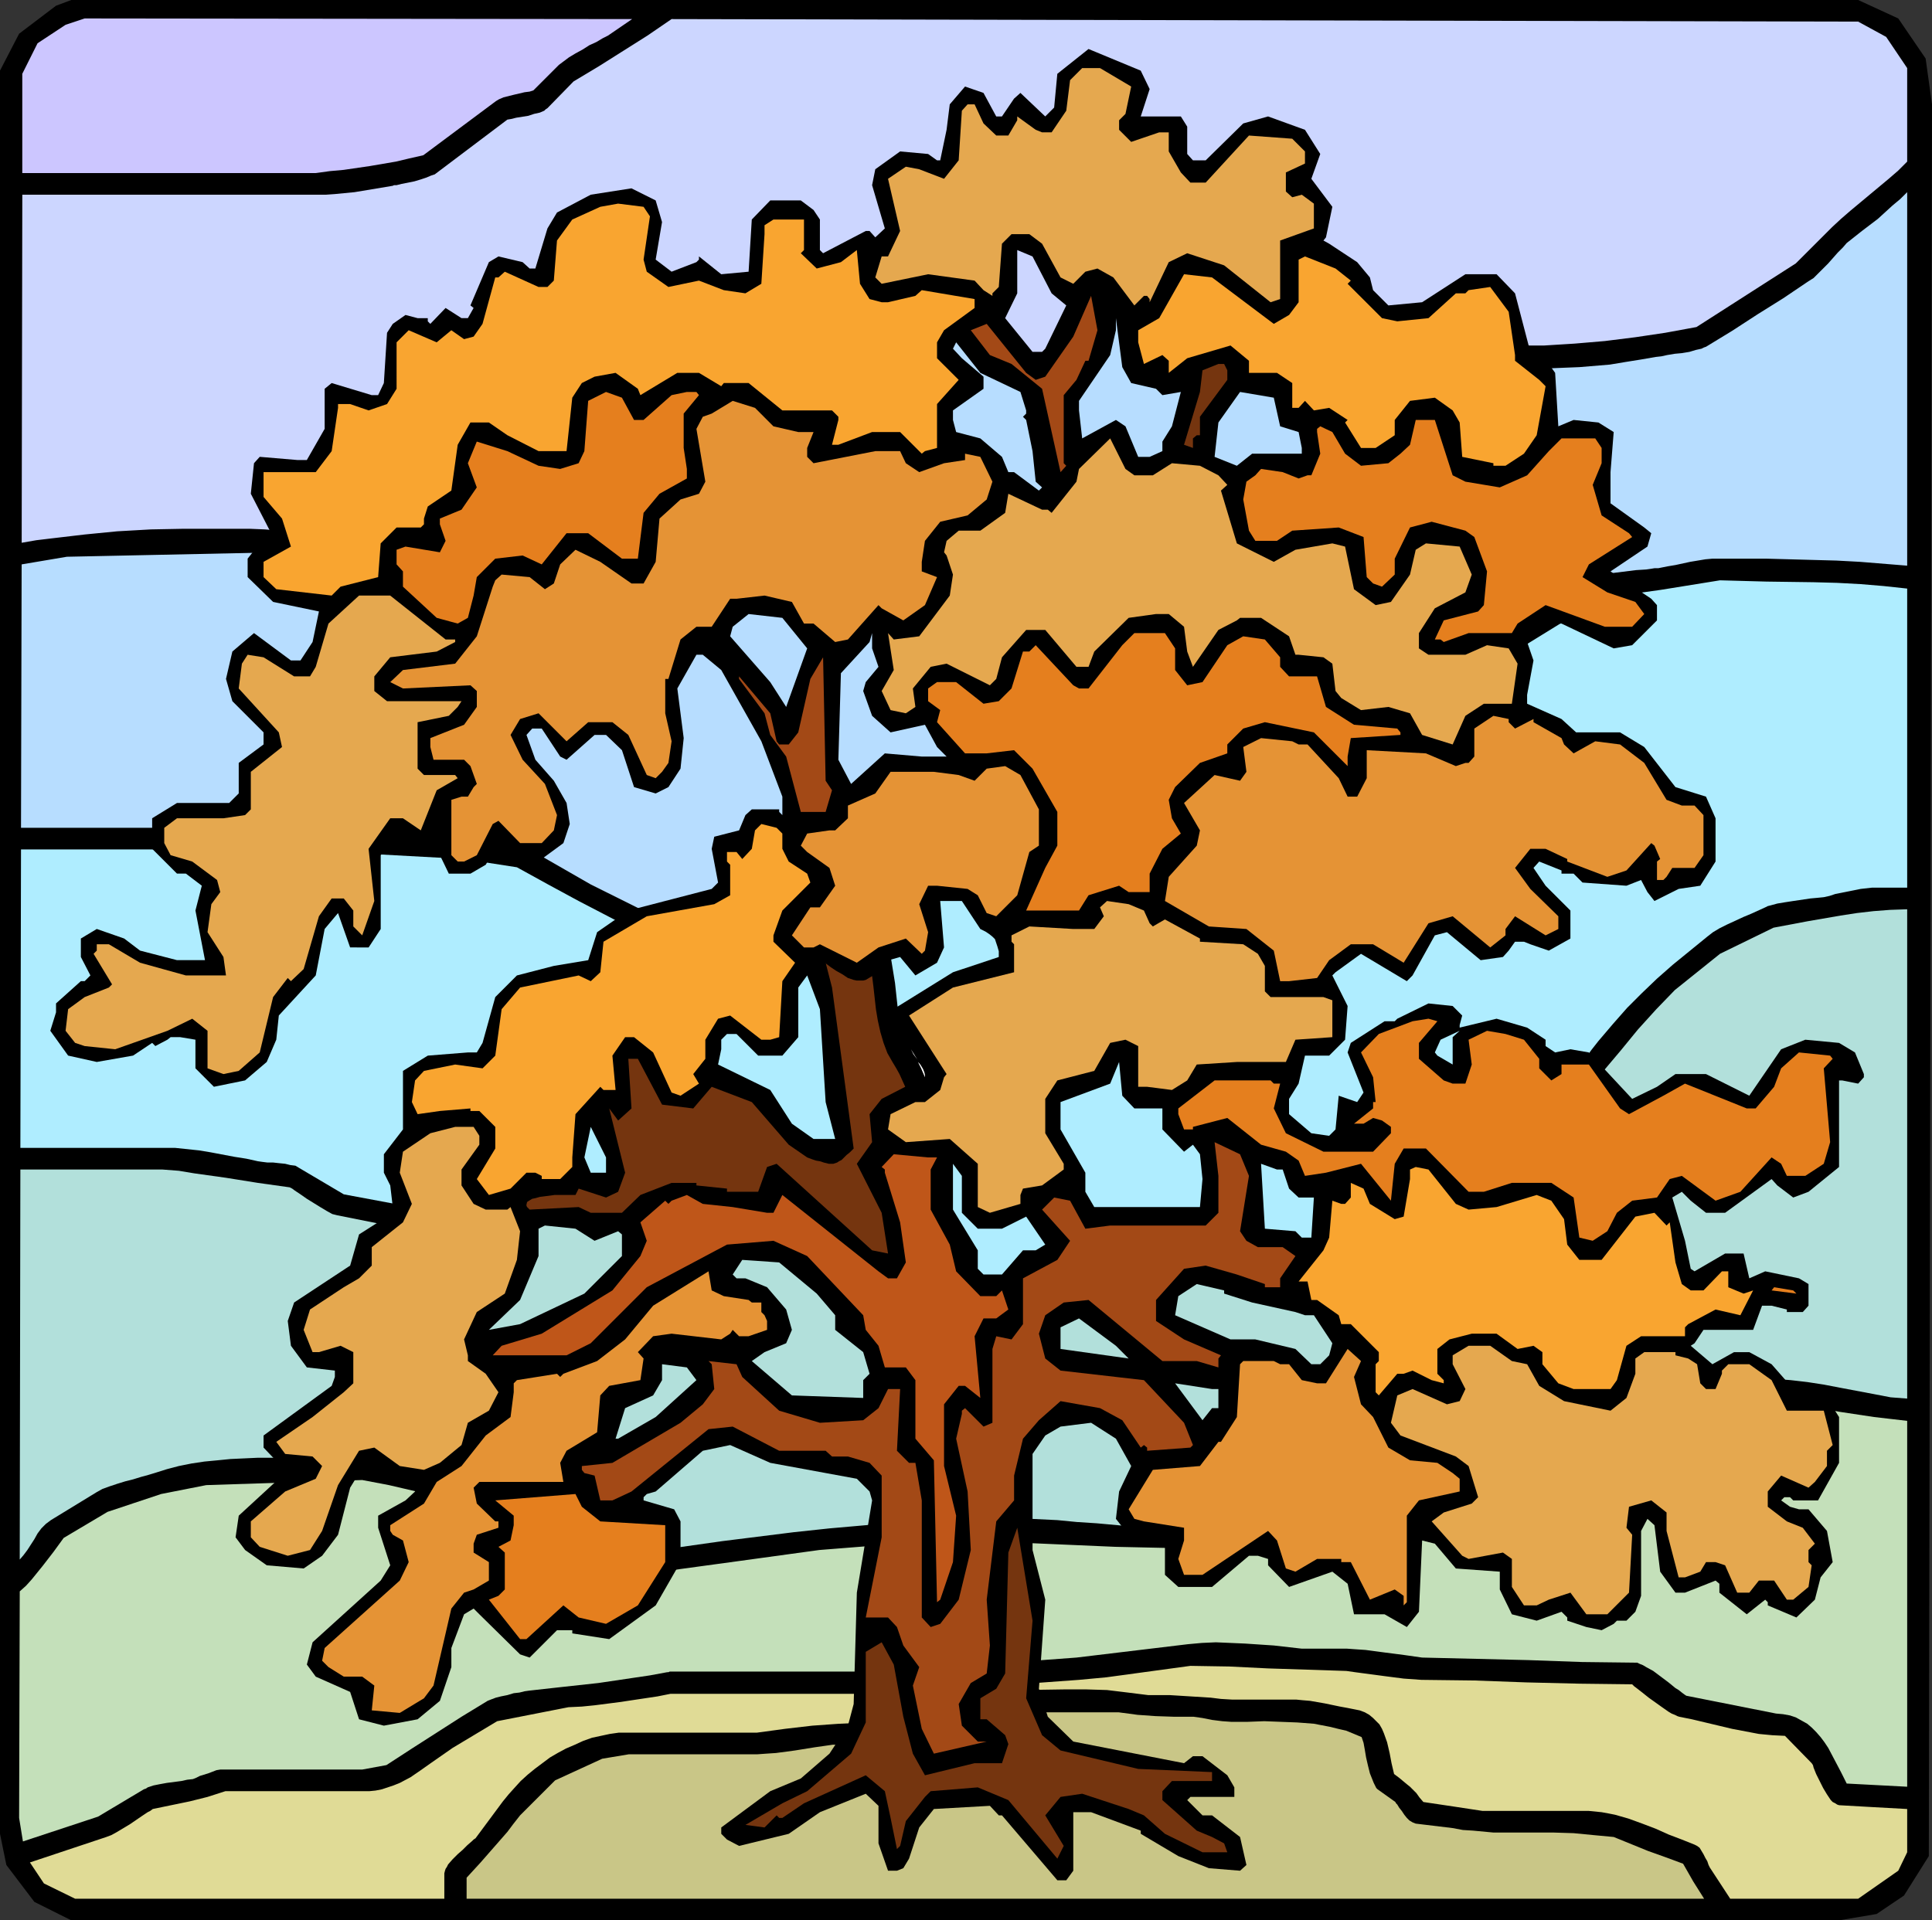 <?xml version="1.0" encoding="UTF-8" standalone="no"?>
<svg
   version="1.0"
   width="129.766mm"
   height="129.011mm"
   id="svg59"
   sodipodi:docname="Tree 208.wmf"
   xmlns:inkscape="http://www.inkscape.org/namespaces/inkscape"
   xmlns:sodipodi="http://sodipodi.sourceforge.net/DTD/sodipodi-0.dtd"
   xmlns="http://www.w3.org/2000/svg"
   xmlns:svg="http://www.w3.org/2000/svg">
  <rect width="100%" height="100%" fill="#333333" stroke="none"/>
  <sodipodi:namedview
     id="namedview59"
     pagecolor="#ffffff"
     bordercolor="#000000"
     borderopacity="0.25"
     inkscape:showpageshadow="2"
     inkscape:pageopacity="0.0"
     inkscape:pagecheckerboard="0"
     inkscape:deskcolor="#d1d1d1"
     inkscape:document-units="mm" />
  <defs
     id="defs1">
    <pattern
       id="WMFhbasepattern"
       patternUnits="userSpaceOnUse"
       width="6"
       height="6"
       x="0"
       y="0" />
  </defs>
  <path
     style="fill:#000000;fill-opacity:1;fill-rule:evenodd;stroke:none"
     d="m 481.891,4.685 6.949,10.179 1.616,11.633 -0.808,444.786 -6.302,10.017 -6.949,4.685 -9.534,1.616 H 18.099 L 8.726,482.915 1.616,473.545 0,465.628 V 17.934 L 4.848,8.563 14.221,1.454 18.099,0 h 453.611 z"
     id="path1" />
  <path
     style="fill:#c9c687;fill-opacity:1;fill-rule:evenodd;stroke:none"
     d="M 432.603,482.108 H 118.453 v -5.332 l 1.778,-1.939 1.778,-1.939 3.394,-3.878 3.394,-3.878 1.454,-1.939 1.778,-2.262 8.888,-8.886 11.958,-5.493 6.787,-1.131 h 32.643 l 2.262,-0.162 2.424,-0.162 4.848,-0.646 5.01,-0.808 2.262,-0.323 2.262,-0.323 h 1.131 l 1.293,0.162 h 2.909 l 1.454,0.162 1.293,-0.162 1.293,-0.162 0.808,-0.162 9.211,-3.393 1.778,-0.323 1.454,-0.162 1.293,-0.323 1.293,-0.323 1.131,-0.323 1.293,-0.646 1.293,-0.646 1.454,-0.808 7.434,-1.131 h 34.744 l 2.424,0.323 2.424,0.323 4.525,0.323 4.686,0.162 h 2.424 2.586 l 2.262,0.323 2.424,0.485 2.586,0.323 2.262,0.162 h 4.202 l 4.202,-0.162 4.202,0.162 4.202,0.162 4.202,0.323 4.202,0.808 1.939,0.485 2.101,0.485 1.939,0.808 1.939,0.808 0.485,1.454 0.323,1.777 0.323,1.939 0.485,2.1 0.485,1.939 0.646,1.616 0.323,0.808 0.323,0.646 0.323,0.646 0.323,0.323 4.525,3.231 0.162,0.323 0.323,0.323 0.485,0.808 0.646,0.808 0.646,0.969 0.646,0.808 0.646,0.646 0.808,0.485 0.808,0.323 9.373,1.131 2.586,0.485 2.586,0.162 5.171,0.485 h 5.01 10.181 l 5.171,0.162 5.01,0.485 5.171,0.485 8.726,3.554 4.525,1.616 4.363,1.616 1.293,2.262 1.293,2.262 z"
     id="path2" />
  <path
     style="fill:#e0db96;fill-opacity:1;fill-rule:evenodd;stroke:none"
     d="m 484.153,459.327 v 10.986 l -2.262,4.685 -10.181,7.109 H 439.228 l -5.171,-7.917 -0.162,-0.323 -0.162,-0.323 -0.323,-0.969 -0.485,-0.808 -0.485,-0.969 -0.485,-0.808 -0.485,-0.808 -0.646,-0.485 -0.646,-0.323 -1.616,-0.646 -1.616,-0.646 -3.394,-1.293 -3.232,-1.454 -3.394,-1.293 -3.555,-1.293 -3.394,-0.969 -1.616,-0.323 -1.778,-0.323 -1.616,-0.162 -1.616,-0.162 h -26.987 l -7.434,-1.131 -7.595,-1.131 -0.97,-1.131 -0.808,-1.131 -1.616,-1.616 -0.808,-0.646 -0.97,-0.808 -0.97,-0.808 -1.293,-0.969 -0.646,-2.747 -0.485,-2.585 -0.646,-2.747 -0.808,-2.262 -0.485,-1.131 -0.646,-1.131 -0.808,-0.808 -0.808,-0.808 -0.97,-0.808 -1.131,-0.646 -1.293,-0.485 -1.616,-0.323 -1.616,-0.323 -1.778,-0.323 -3.878,-0.808 -3.717,-0.646 -1.939,-0.162 -1.616,-0.162 h -16.322 l -2.747,-0.162 -2.586,-0.323 -5.171,-0.323 -5.171,-0.323 h -5.494 l -5.171,-0.646 -5.333,-0.646 -5.333,-0.162 h -5.333 l -10.827,0.162 h -10.666 l -1.778,0.162 -1.778,0.162 -1.616,0.162 -1.454,0.485 -1.616,0.485 -1.454,0.646 -1.454,0.646 -1.616,0.969 -2.101,0.485 -2.101,0.485 -3.878,0.969 -3.878,1.131 -1.939,0.808 -2.101,0.646 -3.555,0.162 -3.555,0.162 -6.787,0.485 -6.949,0.808 -7.11,0.969 h -32.805 -2.262 l -2.262,0.323 -2.262,0.485 -2.262,0.485 -2.262,0.808 -2.101,0.969 -2.262,0.969 -2.101,1.131 -1.939,1.131 -1.939,1.454 -1.939,1.454 -1.778,1.454 -1.778,1.616 -1.616,1.777 -1.454,1.616 -1.454,1.777 -6.949,9.371 -0.485,0.323 -0.323,0.323 -1.293,1.131 -1.131,1.131 -1.293,1.131 -1.293,1.293 -1.131,1.293 -0.323,0.646 -0.323,0.485 -0.162,0.485 -0.162,0.646 v 6.463 H 19.069 l -7.918,-3.878 -3.555,-5.332 19.392,-6.463 1.293,-0.485 1.454,-0.808 1.616,-0.969 1.616,-0.969 3.07,-2.1 1.454,-0.969 0.646,-0.323 0.646,-0.485 4.686,-0.969 4.686,-0.969 4.525,-1.131 4.525,-1.454 h 34.906 1.616 l 1.616,-0.162 1.616,-0.323 1.454,-0.485 1.454,-0.485 1.616,-0.646 2.747,-1.454 2.586,-1.777 2.747,-1.939 5.333,-3.716 11.312,-6.786 18.099,-3.554 3.394,-0.162 3.232,-0.323 6.302,-0.808 6.464,-0.969 3.232,-0.485 3.232,-0.646 h 68.195 0.485 l 4.363,-0.808 4.363,-0.485 8.726,-0.969 8.726,-0.646 8.888,-0.646 6.949,-0.646 7.11,-0.969 7.11,-0.969 7.11,-0.969 9.858,0.162 9.858,0.485 10.019,0.323 9.858,0.323 2.262,0.323 2.424,0.323 4.848,0.646 5.01,0.646 2.262,0.162 2.262,0.162 13.413,0.162 13.251,0.485 13.413,0.323 13.413,0.162 0.485,0.485 0.646,0.485 1.454,1.131 1.616,1.293 3.394,2.423 1.616,1.131 0.808,0.485 0.808,0.323 0.646,0.323 0.485,0.162 3.232,0.646 3.394,0.808 3.394,0.808 3.394,0.808 3.394,0.646 3.394,0.646 3.394,0.323 3.232,0.162 6.787,6.947 0.323,0.485 0.162,0.646 0.323,0.808 0.323,0.808 0.808,1.616 0.97,1.939 0.97,1.616 0.97,1.454 0.485,0.485 0.646,0.323 0.485,0.323 0.485,0.162 8.565,0.485 z"
     id="path3" />
  <path
     style="fill:#c4e0ba;fill-opacity:1;fill-rule:evenodd;stroke:none"
     d="m 484.153,360.773 v 92.899 l -15.352,-0.808 -1.454,-2.908 -1.616,-3.07 -1.616,-3.07 -0.97,-1.454 -0.97,-1.293 -1.131,-1.293 -1.131,-1.131 -1.131,-0.969 -1.454,-0.808 -1.454,-0.808 -1.454,-0.485 -1.778,-0.323 -1.778,-0.162 -22.786,-4.524 -0.485,-0.323 -0.646,-0.485 -0.808,-0.646 -0.808,-0.485 -1.778,-1.454 -3.878,-2.908 -1.778,-0.969 -0.808,-0.485 -0.808,-0.323 -0.646,-0.323 h -0.485 l -13.574,-0.162 -13.574,-0.485 -13.413,-0.323 -13.574,-0.323 -2.262,-0.323 -2.262,-0.323 -5.01,-0.646 -4.848,-0.646 -2.424,-0.162 -2.262,-0.162 h -11.474 l -7.11,-0.808 -7.272,-0.485 -3.717,-0.162 -3.717,-0.162 -3.555,0.162 -3.555,0.323 -28.28,3.393 -8.726,0.646 -8.888,0.808 -8.726,0.969 -4.525,0.485 -4.363,0.646 h -68.034 l -0.323,0.162 h -0.323 l -4.363,0.808 -4.363,0.646 -8.726,1.293 -8.888,0.969 -8.726,0.969 -1.131,0.162 -1.293,0.323 -1.454,0.162 -1.616,0.485 -1.616,0.323 -1.293,0.323 -1.293,0.485 -0.808,0.323 -6.626,4.039 -6.302,4.039 -6.302,4.039 -6.464,4.201 -6.141,1.131 h -35.229 -0.808 l -0.97,0.162 -2.101,0.808 -2.101,0.646 -0.97,0.485 -0.808,0.323 -1.454,0.162 -1.454,0.323 -3.717,0.485 -1.778,0.323 -1.616,0.323 -1.454,0.485 -0.485,0.323 -0.485,0.162 -11.635,6.947 -19.069,6.301 -0.97,-5.978 0.162,-57.517 1.616,-1.454 1.454,-1.616 2.747,-3.393 2.747,-3.554 2.586,-3.554 11.15,-6.624 13.574,-4.524 11.474,-2.262 39.592,-1.293 6.787,1.293 6.949,1.616 13.736,2.908 11.312,6.786 0.485,0.323 0.485,0.323 1.293,1.131 1.293,1.131 1.454,1.293 1.616,1.131 1.293,0.969 1.293,0.808 0.646,0.162 0.485,0.162 2.747,0.646 3.07,0.646 3.232,0.646 3.07,0.646 3.394,0.646 3.07,0.323 3.07,0.162 h 1.454 l 1.293,-0.162 21.331,-2.908 21.17,-2.908 30.542,-2.423 22.301,0.646 22.301,0.969 22.462,0.485 11.15,0.162 11.15,0.162 h 0.97 l 1.293,-0.162 1.616,-0.162 1.778,-0.162 1.616,-0.162 1.454,-0.323 1.293,-0.323 0.485,-0.162 0.323,-0.162 23.432,-14.056 11.15,-5.008 11.15,-5.17 10.989,-5.332 10.989,-5.493 43.955,-1.131 8.403,1.293 8.403,1.454 8.565,1.293 4.202,0.485 z"
     id="path4" />
  <path
     style="fill:#b2e0db;fill-opacity:1;fill-rule:evenodd;stroke:none"
     d="m 484.153,230.875 v 124.243 l -4.202,-0.323 -4.202,-0.808 -8.565,-1.616 -4.202,-0.808 -4.202,-0.646 -4.202,-0.485 -2.101,-0.162 h -1.939 -7.11 l -7.272,-0.323 h -7.11 l -3.555,0.162 -3.394,0.162 h -0.808 -0.97 l -0.97,0.162 h -1.293 -2.424 l -2.747,0.162 -2.586,0.162 -2.424,0.162 -1.131,0.162 -0.808,0.162 -0.808,0.162 -0.646,0.323 -28.28,14.056 -1.939,0.969 -2.101,0.646 -4.525,1.777 -4.363,1.777 -1.939,1.131 -1.778,0.969 -23.27,13.895 -6.949,0.646 -7.272,0.485 -7.272,0.323 h -7.272 l -7.434,-0.162 -7.272,-0.323 -7.272,-0.485 -7.11,-0.646 -5.01,-0.323 -5.01,-0.485 -10.019,-0.485 -5.171,-0.162 h -5.01 l -5.171,0.162 -5.01,0.162 -9.211,0.646 -9.05,0.969 -9.211,0.808 -9.05,0.969 -18.099,2.262 -18.261,2.585 -22.301,-3.393 -5.171,-3.716 -5.171,-3.554 -5.171,-3.393 -5.494,-3.231 -0.485,-0.323 -0.646,-0.162 -1.454,-0.485 -1.616,-0.323 -1.778,-0.323 -3.717,-0.646 -1.454,-0.162 -1.454,-0.323 -1.939,-0.485 -1.939,-0.485 -2.262,-0.646 -2.262,-0.646 -2.424,-0.485 -2.101,-0.485 -2.262,-0.162 -1.939,-0.162 -6.302,-0.162 h -3.394 -3.394 -6.787 -6.787 l -6.949,0.323 -3.232,0.323 -3.394,0.323 -3.232,0.485 -3.232,0.646 -3.07,0.808 -3.07,0.969 -1.616,0.485 -1.778,0.485 -2.101,0.646 -1.939,0.485 -2.101,0.646 -1.939,0.646 -1.778,0.646 -1.454,0.808 -11.635,7.109 -1.293,0.969 -1.131,1.131 -0.97,1.293 -0.808,1.454 -1.778,2.747 -0.97,1.293 -0.97,1.131 0.162,-99.039 H 41.208 l 4.202,0.323 3.878,0.646 8.08,1.131 8.08,1.293 8.08,1.131 0.646,0.323 0.646,0.485 1.454,0.969 1.616,1.131 3.394,2.1 1.616,0.969 1.454,0.808 0.646,0.162 0.646,0.162 18.584,3.716 9.373,1.616 9.373,1.777 23.109,13.895 0.646,0.323 0.646,0.162 0.97,0.323 1.131,0.162 2.424,0.323 5.171,0.646 2.586,0.323 h 1.131 l 0.97,0.162 0.97,0.162 h 0.808 l 25.694,7.109 h 0.485 l 40.077,2.423 2.909,0.323 3.232,0.323 3.07,0.485 h 2.909 l 46.056,0.162 11.474,-0.162 11.474,-0.162 11.474,-0.485 11.474,-0.485 1.616,-0.162 1.616,-0.323 1.616,-0.485 1.616,-0.485 1.454,-0.646 1.616,-0.646 3.232,-1.616 3.07,-2.1 3.07,-2.262 2.909,-2.585 2.909,-2.747 2.909,-2.747 2.747,-2.908 2.586,-2.908 2.586,-3.07 2.424,-2.747 2.262,-2.908 1.131,-1.293 1.131,-1.293 0.97,-1.131 0.97,-1.131 2.909,-2.908 3.232,-3.07 3.07,-3.07 1.454,-1.454 1.293,-1.454 4.202,-5.493 4.202,-5.332 8.403,-10.825 4.363,-5.17 4.363,-5.332 4.686,-5.17 4.686,-4.847 11.474,-9.209 13.574,-6.624 8.565,-1.616 8.403,-1.454 4.202,-0.646 4.202,-0.485 4.202,-0.323 z"
     id="path5" />
  <path
     style="fill:#afedff;fill-opacity:1;fill-rule:evenodd;stroke:none"
     d="m 484.153,149.447 v 75.935 h -8.888 l -1.454,0.162 -1.454,0.162 -3.232,0.646 -3.232,0.646 -1.454,0.485 -1.454,0.323 -1.616,0.162 -1.778,0.162 -4.363,0.646 -2.101,0.323 -1.939,0.323 -1.778,0.485 -0.646,0.162 -0.646,0.323 -1.778,0.808 -1.778,0.808 -1.939,0.808 -4.202,1.939 -1.939,0.969 -1.616,0.969 -1.454,1.131 -4.363,3.554 -4.363,3.554 -4.04,3.554 -3.878,3.716 -3.717,3.716 -3.555,4.039 -3.717,4.362 -1.778,2.262 -1.616,2.262 -16.483,21.003 -2.909,2.908 -3.232,3.07 -2.909,2.908 -2.909,3.07 -11.635,14.056 -11.474,11.309 -11.15,6.786 -6.464,2.262 -18.422,1.131 h -72.882 l -12.766,-1.131 -12.928,-0.969 -12.928,-0.808 -12.928,-0.646 -25.533,-7.109 -1.939,-0.323 -1.939,-0.323 -4.202,-0.646 -4.363,-0.485 -1.939,-0.162 -1.939,-0.323 -23.109,-13.895 -0.485,-0.162 -0.485,-0.162 -37.168,-6.947 -11.474,-6.786 -0.808,-0.485 -1.293,-0.162 -1.293,-0.323 -1.616,-0.162 -1.454,-0.162 h -1.454 l -1.293,-0.162 -1.131,-0.162 -2.909,-0.646 -3.07,-0.485 -5.979,-1.131 -2.909,-0.485 -3.07,-0.323 -3.07,-0.323 H 41.37 5.171 L 5.333,215.688 h 67.872 l 44.44,2.423 13.574,2.1 7.918,4.362 7.757,4.201 15.837,8.24 15.998,7.917 15.998,8.078 0.162,0.162 h 0.162 l 23.594,7.109 h 0.808 l 7.595,0.162 h 7.757 8.08 l 3.878,-0.162 4.04,-0.323 3.878,-0.485 3.878,-0.646 3.878,-0.808 3.717,-0.969 3.555,-1.293 3.555,-1.454 3.394,-1.777 1.616,-0.969 1.616,-1.131 13.736,-9.855 13.574,-10.017 13.574,-10.017 13.574,-10.179 0.162,-0.162 28.28,-28.274 13.898,-11.633 29.896,-18.418 15.029,-2.1 15.029,-2.423 11.797,0.323 11.958,0.162 5.979,0.162 5.979,0.323 5.818,0.485 z"
     id="path6" />
  <path
     style="fill:#b7ddff;fill-opacity:1;fill-rule:evenodd;stroke:none"
     d="m 484.153,48.792 v 94.838 l -5.979,-0.485 -5.979,-0.485 -5.979,-0.323 -5.979,-0.162 -11.797,-0.323 h -12.12 -1.616 l -1.778,0.162 -3.878,0.646 -3.717,0.808 -1.939,0.323 -1.616,0.323 -0.808,0.162 h -0.97 l -0.97,0.162 -1.131,0.162 -2.586,0.162 -2.586,0.323 -2.586,0.323 -2.424,0.323 -0.97,0.162 -0.97,0.323 -0.808,0.162 -0.646,0.323 -5.979,3.393 -5.979,3.554 -5.979,3.554 -5.818,3.554 -5.818,4.039 -5.494,4.039 -2.586,2.1 -2.747,2.262 -2.586,2.262 -2.424,2.423 -28.118,28.274 -53.813,39.583 -13.574,6.786 -20.523,2.262 h -23.109 l -22.786,-6.786 -47.026,-23.427 -16.322,-9.371 -0.646,-0.323 -0.808,-0.162 -0.808,-0.323 -0.808,-0.323 -2.101,-0.323 -4.686,-0.646 -2.101,-0.323 -1.939,-0.162 -0.808,-0.162 h -0.646 l -11.312,-0.808 -11.312,-0.646 -11.312,-0.646 -5.494,-0.162 H 73.205 5.333 l 0.162,-66.888 11.474,-1.939 53.813,-1.131 8.08,0.969 8.08,0.646 8.08,0.646 7.918,0.162 7.918,-0.162 8.08,-0.323 7.918,-0.808 4.04,-0.485 4.202,-0.646 0.646,-0.323 0.485,-0.162 0.323,-0.323 25.856,-26.012 0.485,-0.485 0.485,-0.808 0.323,-0.808 0.646,-1.939 0.323,-0.969 0.162,-0.969 0.162,-0.808 2.586,-0.808 2.424,-0.969 4.686,-2.1 4.686,-2.585 4.525,-2.585 4.525,-2.908 4.525,-2.908 8.726,-5.978 9.858,-1.616 10.019,-1.939 9.858,-2.262 9.696,-2.262 11.797,-0.808 11.958,-0.646 11.958,-0.162 h 5.979 5.979 l 5.979,0.323 5.979,0.323 5.979,0.323 5.979,0.485 5.979,0.808 5.979,0.808 5.818,0.808 5.818,1.131 11.312,6.947 0.97,0.323 1.131,0.323 1.454,0.162 3.07,0.323 1.454,0.162 1.293,0.162 h 0.97 l 3.878,0.969 3.878,0.808 3.878,0.646 3.878,0.485 7.757,0.808 4.04,0.162 3.878,0.162 h 3.878 l 3.878,-0.162 4.04,-0.162 3.878,-0.323 3.878,-0.323 3.878,-0.646 4.04,-0.646 3.717,-0.646 1.454,-0.162 1.454,-0.323 1.939,-0.323 1.778,-0.162 1.939,-0.323 1.616,-0.485 1.454,-0.323 0.646,-0.323 0.485,-0.162 6.626,-4.039 6.464,-4.201 6.464,-4.039 6.464,-4.362 1.293,-0.808 1.131,-1.131 2.586,-2.585 2.424,-2.747 1.293,-1.293 0.97,-1.131 3.878,-3.07 4.04,-3.07 3.717,-3.393 1.939,-1.616 z"
     id="path7" />
  <path
     style="fill:#ccc6ff;fill-opacity:1;fill-rule:evenodd;stroke:none"
     d="M 5.656,43.945 V 18.741 l 3.878,-7.755 7.11,-4.685 4.848,-1.616 138.976,0.162 -6.141,4.201 -1.293,0.646 -1.616,0.969 -1.778,0.808 -1.778,1.131 -1.778,0.969 -1.616,0.969 -1.293,0.969 -1.293,0.969 -6.464,6.463 -0.97,0.323 -1.293,0.162 -2.747,0.646 -1.293,0.323 -1.293,0.323 -1.131,0.485 -0.808,0.485 -18.422,13.733 -3.555,0.808 -3.394,0.808 -6.626,1.131 -6.626,0.969 -3.555,0.323 -3.555,0.485 z"
     id="path8" />
  <path
     style="fill:#ccd6ff;fill-opacity:1;fill-rule:evenodd;stroke:none"
     d="m 478.82,9.371 5.333,7.917 v 23.75 l -2.262,2.262 -2.424,2.1 -9.696,8.078 -2.424,2.1 -2.262,2.1 -9.211,9.209 -25.21,16.156 -7.918,1.454 -7.595,1.131 -7.757,0.969 -7.595,0.646 -7.757,0.485 h -3.717 l -3.878,-0.162 -4.04,-0.162 -3.878,-0.162 -4.04,-0.323 -4.04,-0.485 -4.525,-1.131 -4.686,-0.969 -4.525,-0.808 -4.686,-0.646 -0.646,-0.323 -0.485,-0.323 -1.616,-0.969 -1.616,-1.293 -3.394,-2.1 -1.778,-0.969 -1.454,-0.646 -0.646,-0.162 -0.646,-0.162 -5.171,-1.131 -5.171,-0.808 -5.171,-0.646 -5.171,-0.646 -5.171,-0.485 -5.171,-0.323 -10.342,-0.485 -10.181,-0.323 -10.342,-0.162 -10.342,0.162 h -10.666 -3.232 l -3.07,0.162 -3.07,0.323 -2.909,0.485 -5.818,1.131 -2.909,0.646 -3.07,0.808 -7.757,1.454 -7.595,1.454 -7.595,1.616 -7.595,1.293 -0.646,0.162 -0.485,0.323 -30.381,18.58 -0.323,0.162 -0.485,0.162 -1.131,0.323 -1.454,0.323 -1.293,0.485 -1.293,0.485 -1.131,0.646 -0.808,0.646 -0.323,0.323 -0.162,0.485 -2.101,6.463 -25.048,24.881 -3.878,0.485 -3.878,0.646 -7.757,0.646 -7.595,0.323 h -7.757 l -7.757,-0.162 -7.757,-0.485 -7.757,-0.808 -7.918,-0.808 -3.878,-0.323 -3.878,-0.162 h -8.242 -8.403 l -8.403,0.162 -8.565,0.485 -8.242,0.808 -8.242,0.969 -4.04,0.485 -3.717,0.646 0.162,-88.376 H 80.315 v 0 h 2.424 l 2.262,-0.162 5.01,-0.485 4.848,-0.808 4.848,-0.808 0.323,-0.162 h 0.646 l 1.293,-0.323 1.616,-0.323 1.616,-0.323 1.616,-0.485 1.454,-0.485 1.131,-0.485 0.485,-0.162 0.485,-0.162 18.422,-13.895 0.97,-0.162 1.293,-0.323 3.07,-0.485 1.454,-0.485 1.454,-0.323 1.131,-0.485 0.323,-0.323 0.485,-0.323 6.626,-6.786 6.464,-3.878 6.141,-3.878 6.141,-3.878 6.141,-4.201 301.222,0.646 z"
     id="path9" />
  <path
     style="fill:#000000;fill-opacity:1;fill-rule:evenodd;stroke:none"
     d="m 291.849,22.619 -2.262,6.947 h 10.181 l 1.616,2.585 v 6.947 l 1.454,1.616 h 3.232 l 9.534,-9.371 6.302,-1.777 9.373,3.393 3.878,6.139 -2.262,6.301 5.333,7.109 -1.616,7.755 -0.646,0.808 1.454,0.808 7.11,4.685 3.232,3.878 0.808,3.231 3.878,3.878 8.565,-0.808 10.989,-7.109 h 7.918 l 4.686,4.847 3.878,14.864 4.686,3.07 1.616,2.262 0.808,13.571 3.878,-1.616 6.302,0.646 3.878,2.423 -0.808,10.179 v 7.917 l 8.565,6.139 1.778,1.454 -0.97,3.393 -9.373,6.301 10.342,6.947 1.454,1.616 v 3.878 l -6.302,6.301 -4.686,0.808 -13.251,-6.301 h -4.848 l -3.878,4.685 1.616,4.685 -1.616,8.724 v 2.262 l 8.726,3.878 3.717,3.393 h 11.15 l 6.141,3.716 7.918,10.179 7.757,2.423 2.424,5.493 v 10.986 l -3.878,6.139 -5.494,0.808 -6.141,3.07 -1.778,-2.262 -1.616,-3.07 -3.717,1.454 -11.15,-0.808 -2.262,-2.262 h -3.07 v -0.808 l -5.656,-2.262 -1.454,1.616 3.07,4.524 6.302,6.301 v 7.109 l -5.494,3.07 -4.686,-1.616 -1.616,-0.646 h -2.262 l -1.616,2.262 -1.454,1.616 -5.656,0.808 -8.565,-7.109 -3.07,0.808 -5.656,10.179 -1.454,1.454 -11.635,-6.947 -6.464,4.685 -0.808,0.808 3.878,7.755 -0.646,8.563 -4.04,4.039 h -6.141 l -1.616,7.109 -2.424,3.878 v 3.878 l 5.656,4.847 4.525,0.646 1.616,-1.616 0.808,-8.563 4.686,1.616 1.616,-2.423 -4.04,-10.179 0.808,-2.423 8.565,-5.493 h 2.586 l 0.646,-0.646 7.918,-3.878 6.141,0.646 2.424,2.423 -0.646,2.423 v 0.646 l 9.373,-2.262 7.757,2.262 4.686,3.07 v 1.616 l 2.424,1.616 3.878,-0.808 4.686,0.808 10.989,11.794 6.302,-3.07 4.686,-3.231 h 7.757 l 10.989,5.493 8.08,-11.794 6.141,-2.423 8.565,0.808 4.04,2.423 2.262,5.493 v 0.808 l -1.454,1.616 -4.04,-0.808 h -0.808 v 21.973 l -7.757,6.301 -3.878,1.454 -4.04,-3.07 -1.454,-1.616 -11.797,8.563 h -4.848 l -3.878,-3.07 -2.262,-2.262 -2.424,1.454 3.232,10.986 1.454,7.109 0.97,0.646 7.757,-4.524 h 4.686 l 1.454,6.301 4.04,-1.777 8.565,1.777 2.424,1.454 v 5.493 l -1.454,1.616 h -4.04 v -0.646 l -3.878,-0.969 h -2.424 l -2.262,6.139 h -12.605 l -2.262,3.393 -0.97,0.646 5.494,4.685 5.494,-3.07 h 3.878 l 5.656,3.07 6.949,7.917 7.11,0.646 3.07,4.847 v 11.633 l -5.333,9.532 h -6.302 l -0.808,-0.808 h -1.454 l -0.808,0.808 2.262,1.616 2.262,0.646 h 2.424 l 4.686,5.493 1.454,7.917 -3.07,3.878 -1.454,5.655 -4.686,4.524 -7.272,-3.07 v -0.808 l -0.646,-0.646 -4.686,3.716 -6.949,-5.493 v -2.262 l -0.97,-0.808 -7.757,3.07 h -2.424 l -3.878,-5.332 -1.454,-11.794 -1.778,-1.616 -1.616,3.07 v 16.48 l -1.454,4.039 -2.262,2.262 h -2.424 l -0.808,0.808 -3.07,1.616 -3.878,-0.808 -4.848,-1.616 v -0.808 l -1.454,-1.454 -6.302,2.262 -6.302,-1.616 -3.07,-6.301 v -4.524 l -11.15,-0.808 -5.333,-6.301 -3.232,-0.808 -0.808,18.095 -3.07,3.878 -5.656,-3.231 h -7.757 l -1.616,-7.755 -3.878,-3.07 -10.989,3.878 -5.333,-5.493 v -1.616 l -2.586,-0.808 h -2.262 l -9.373,7.917 h -8.565 l -3.394,-3.07 v -7.917 l -3.07,-1.616 -6.949,-1.616 -2.424,-3.07 0.808,-6.947 3.07,-6.463 -3.878,-6.947 -6.302,-4.039 -7.757,0.969 -3.878,2.262 -3.232,4.685 v 24.396 l 3.232,12.602 -1.616,22.619 2.262,7.109 6.464,6.301 28.118,5.493 2.262,-1.777 h 2.424 l 6.302,4.847 1.778,3.07 v 2.423 h -11.15 l -0.808,0.808 3.878,3.878 h 2.424 l 7.11,5.493 1.616,7.109 -1.616,1.454 -7.918,-0.646 -7.757,-3.07 -9.534,-5.655 v -0.808 l -12.605,-4.685 h -4.525 v 14.864 l -1.778,2.423 h -2.262 l -14.059,-16.48 h -0.808 l -2.262,-2.423 -14.221,0.808 -3.717,4.685 -2.586,7.917 -1.454,2.423 -1.616,0.646 h -2.262 l -2.424,-6.947 v -9.532 l -3.232,-3.07 -11.635,4.685 -7.918,5.493 -12.605,3.07 -3.07,-1.616 -1.454,-1.454 v -1.616 l 12.443,-9.209 7.757,-3.231 7.272,-6.301 4.686,-7.109 1.454,-5.493 0.808,-28.274 3.878,-23.427 -0.646,-2.262 -3.232,-3.231 -21.978,-4.039 -10.181,-4.524 -6.949,1.454 -11.958,10.34 -2.262,0.646 -0.808,0.808 v 0.808 l 7.757,2.262 1.616,3.07 v 10.34 l -6.302,10.986 -11.797,8.563 -9.373,-1.454 v -0.808 h -3.878 l -6.949,6.947 -2.424,-0.808 -10.342,-10.179 -1.454,-1.454 -2.424,1.454 -3.232,8.563 v 4.847 l -2.909,8.563 -5.656,4.685 -8.565,1.616 -6.302,-1.616 -2.262,-6.947 -8.726,-3.878 -2.262,-3.07 1.454,-5.655 17.291,-15.672 2.424,-3.878 -3.07,-9.532 v -3.07 l 6.949,-3.878 2.424,-2.262 v -1.616 l -1.616,-0.808 h -2.262 l -6.464,-4.847 h -2.262 l -3.878,6.301 -3.07,11.956 -4.04,5.332 -4.686,3.231 -9.373,-0.808 -5.494,-3.878 -2.424,-3.231 0.808,-5.493 10.181,-9.371 h 0.808 l 1.454,-1.454 -6.141,-6.463 v -3.07 l 17.291,-12.602 0.808,-2.262 v -1.616 l -7.11,-0.808 -4.04,-5.493 -0.808,-6.301 1.616,-4.685 14.221,-9.371 2.262,-7.917 7.11,-4.524 1.454,-2.423 -0.646,-5.493 -1.616,-3.231 v -4.685 l 4.848,-6.301 v -14.864 l 6.302,-3.878 10.181,-0.808 h 2.262 l 1.454,-2.423 3.232,-11.633 5.494,-5.493 9.373,-2.423 8.726,-1.454 2.262,-7.109 7.918,-5.493 21.17,-5.493 1.616,-1.616 -1.616,-8.563 0.646,-3.07 6.302,-1.616 1.616,-3.878 1.616,-1.454 h 6.949 v 0.646 l 0.808,0.808 v -4.685 l -5.333,-14.056 -10.181,-18.095 -4.686,-3.878 h -1.616 l -4.848,8.563 1.616,12.602 -0.808,7.755 -3.07,4.685 -3.232,1.616 -5.494,-1.616 -3.07,-9.371 -4.04,-3.878 h -2.909 l -7.11,6.301 -1.616,-0.808 -4.686,-7.109 h -2.424 l -1.454,1.616 2.262,6.301 4.686,5.332 3.232,5.655 0.808,5.332 -1.616,4.847 -5.494,4.039 -7.11,-0.969 -3.878,-3.07 -3.232,5.493 -3.878,2.262 h -5.494 l -2.262,-4.685 v -3.878 l -0.808,-0.808 -2.262,1.616 h -4.04 l -3.07,-2.423 -4.848,5.493 v 18.741 l -3.07,4.685 H 88.88 l -3.07,-8.724 -3.394,4.039 -2.262,11.794 -9.373,10.179 -0.646,6.139 -2.424,5.655 -5.494,4.685 -7.918,1.616 -4.686,-4.685 v -7.27 l -3.878,-0.646 h -2.424 l -0.808,0.646 -3.07,1.616 -0.808,-0.808 -4.848,3.231 -9.211,1.616 -7.272,-1.616 -4.525,-6.301 1.454,-4.685 v -2.262 l 6.302,-5.655 h 0.97 l 1.454,-1.454 -2.424,-4.685 v -4.685 l 4.04,-2.423 6.949,2.423 4.04,3.07 9.373,2.423 h 7.11 l -2.424,-12.602 1.616,-6.301 -4.04,-3.07 h -2.262 l -6.302,-6.301 v -7.755 l 6.302,-3.878 h 13.251 l 2.424,-2.423 v -7.755 l 6.302,-4.685 v -3.07 l -7.918,-7.917 -1.616,-5.655 1.616,-6.947 5.494,-4.685 9.373,6.947 h 2.424 l 3.07,-4.685 1.616,-7.755 -11.635,-2.423 -6.464,-6.301 v -4.685 l 3.07,-3.878 h 1.778 l 1.616,-1.616 -5.656,-10.986 0.808,-7.755 1.454,-1.616 9.534,0.808 h 2.424 l 4.525,-7.917 V 98.716 l 1.778,-1.454 10.181,3.07 h 1.616 l 1.454,-3.07 0.808,-12.764 1.454,-2.262 3.232,-2.262 3.07,0.808 h 2.586 v 0.808 l 0.646,0.646 3.878,-4.039 4.04,2.585 h 1.616 l 1.454,-2.585 -0.808,-0.646 4.686,-10.986 2.424,-1.454 6.141,1.454 1.778,1.616 h 1.454 l 3.07,-10.179 2.424,-4.039 8.565,-4.524 10.342,-1.616 6.141,3.07 1.616,5.493 -1.616,9.532 4.04,3.07 6.302,-2.423 0.646,-0.646 V 65.11 l 5.656,4.524 6.949,-0.646 0.808,-13.248 4.686,-4.847 h 7.757 l 3.232,2.423 1.616,2.423 v 7.755 l 0.808,0.808 10.827,-5.655 h 0.97 l 1.454,1.616 2.424,-2.262 -3.232,-10.986 0.808,-4.039 6.302,-4.524 7.11,0.646 2.262,1.616 h 0.808 l 1.616,-7.755 0.808,-6.463 3.878,-4.524 4.686,1.616 3.232,5.978 h 1.454 l 3.07,-4.524 1.616,-1.454 6.302,5.978 2.262,-2.262 0.808,-8.563 7.918,-6.301 13.251,5.493 z"
     id="path10" />
  <path
     style="fill:#e5a84f;fill-opacity:1;fill-rule:evenodd;stroke:none"
     d="m 287.163,21.973 -1.454,6.947 -1.616,1.616 v 2.423 l 3.07,3.07 7.11,-2.423 h 2.424 v 4.847 l 3.07,5.332 2.424,2.585 h 3.878 l 7.272,-7.917 3.717,-4.039 10.989,0.808 3.232,3.231 v 3.07 l -4.848,2.262 v 4.847 l 1.616,1.454 2.424,-0.646 3.07,2.262 v 6.301 l -8.565,3.07 v 14.864 l -2.424,0.808 -11.797,-9.371 -9.373,-3.07 -4.686,2.262 -4.848,10.179 v -0.808 l -0.646,-0.808 h -0.808 l -2.424,2.423 -5.333,-7.109 -4.04,-2.262 -3.07,0.808 -3.07,3.07 -3.232,-1.616 -4.686,-8.563 -3.232,-2.423 h -4.525 l -2.424,2.423 -0.808,10.986 -1.616,1.616 v 0.646 l -2.262,-1.454 -2.262,-2.423 -11.797,-1.616 -11.797,2.423 -1.616,-1.616 1.616,-5.332 h 1.616 l 3.07,-6.463 -3.07,-13.248 4.525,-3.07 3.394,0.646 6.302,2.423 3.717,-4.685 0.808,-12.602 1.454,-1.616 h 1.778 l 2.262,4.847 3.232,3.07 h 3.07 l 2.262,-3.878 v -0.969 l 4.686,3.393 1.616,0.646 h 2.424 l 3.717,-5.493 0.97,-7.755 3.07,-3.07 h 4.525 z"
     id="path11" />
  <path
     style="fill:#f9a530;fill-opacity:1;fill-rule:evenodd;stroke:none"
     d="m 164.993,54.932 -1.616,10.986 0.808,3.07 5.494,3.878 7.757,-1.616 6.302,2.423 5.494,0.808 4.04,-2.423 0.808,-12.602 v -2.262 l 2.262,-1.454 h 7.757 v 7.755 l -0.808,0.808 4.04,3.878 6.141,-1.616 4.04,-3.07 0.808,8.563 2.424,3.878 3.07,0.808 h 1.616 l 6.949,-1.616 1.616,-1.454 13.413,2.262 v 2.262 l -7.757,5.655 -1.778,3.07 v 4.039 l 5.494,5.493 -5.494,6.139 v 11.148 l -3.07,0.808 -0.808,0.646 -5.494,-5.493 h -7.11 l -8.565,3.231 h -1.616 l 1.616,-6.301 v -0.808 l -1.616,-1.616 h -12.605 l -8.565,-6.947 h -6.302 l -0.646,0.808 -5.656,-3.393 h -5.494 l -9.373,5.655 -0.646,-1.616 -5.656,-4.039 -5.333,0.969 -3.232,1.616 -2.424,3.716 -1.454,13.571 h -7.11 l -7.918,-4.039 -4.686,-3.231 h -4.686 l -3.232,5.655 -1.616,11.633 -5.979,4.039 -0.97,3.07 v 1.454 l -0.808,0.808 h -6.141 l -4.04,4.039 -0.646,8.563 -9.534,2.423 -2.262,2.262 -14.059,-1.616 -3.232,-3.07 v -3.878 l 6.949,-3.878 -2.262,-7.109 -4.686,-5.493 v -6.301 h 13.251 l 4.04,-5.332 1.616,-10.986 v -0.969 H 88.88 l 4.686,1.616 4.686,-1.616 2.424,-3.878 V 86.922 l 3.07,-3.07 7.11,3.07 3.717,-3.07 3.232,2.262 2.424,-0.646 2.262,-3.231 3.232,-11.794 h 0.808 l 1.616,-1.454 8.565,3.878 h 2.262 l 1.616,-1.616 0.808,-10.179 3.878,-5.332 7.11,-3.231 4.525,-0.808 6.464,0.808 z"
     id="path12" />
  <path
     style="fill:#ccd6ff;fill-opacity:1;fill-rule:evenodd;stroke:none"
     d="m 266.963,74.481 3.717,3.07 -5.333,10.986 -0.808,0.808 h -2.424 l -6.949,-8.563 3.07,-6.301 V 63.495 l 3.878,1.616 z"
     id="path13" />
  <path
     style="fill:#f9a530;fill-opacity:1;fill-rule:evenodd;stroke:none"
     d="m 342.915,71.25 -0.808,0.808 8.726,8.724 3.878,0.808 7.918,-0.808 6.949,-6.301 h 2.424 l 0.808,-0.808 5.494,-0.808 4.686,6.301 1.616,10.986 v 1.454 l 6.141,4.847 1.616,1.616 -2.262,12.44 -3.232,4.685 -4.686,3.07 h -3.07 v -0.646 l -7.918,-1.616 -0.646,-8.724 -1.778,-3.07 -4.525,-3.231 -6.302,0.808 -3.878,4.847 v 3.878 l -4.848,3.231 h -3.717 l -4.04,-6.463 0.646,-0.646 -4.686,-3.07 -3.878,0.646 -2.262,-2.423 -1.616,1.777 h -1.616 v -6.301 l -3.878,-2.585 h -7.11 v -3.07 l -4.686,-3.878 -10.989,3.231 -4.686,3.716 v -3.07 l -1.616,-1.454 -4.686,2.262 -1.454,-5.493 v -3.07 l 5.333,-3.07 6.302,-11.148 7.11,0.808 15.675,11.794 3.878,-2.262 2.424,-3.231 V 65.918 l 1.616,-0.808 7.757,3.07 z"
     id="path14" />
  <path
     style="fill:#a34916;fill-opacity:1;fill-rule:evenodd;stroke:none"
     d="m 276.336,91.607 h -0.808 l -2.262,4.847 -3.232,3.878 v 17.287 l 0.646,0.646 -1.454,1.616 -4.686,-21.165 -7.757,-6.301 -5.494,-2.262 -4.848,-6.301 4.04,-1.616 10.019,12.44 2.424,1.777 2.424,-0.808 7.11,-10.179 4.525,-10.34 1.616,8.724 z"
     id="path15" />
  <path
     style="fill:#b7ddff;fill-opacity:1;fill-rule:evenodd;stroke:none"
     d="m 287.163,97.262 6.302,1.454 1.616,1.616 4.686,-0.808 -2.262,8.724 -2.424,3.878 v 2.423 l -3.232,1.454 h -2.909 l -3.232,-7.755 -2.424,-1.616 -8.565,4.685 -0.808,-7.109 v -2.423 l 7.918,-11.633 1.454,-6.301 v -3.07 l 1.616,12.44 z"
     id="path16" />
  <path
     style="fill:#b7ddff;fill-opacity:1;fill-rule:evenodd;stroke:none"
     d="m 259.045,99.524 1.454,4.685 v 0.808 l -0.808,0.808 0.808,0.808 1.616,7.917 0.808,7.755 1.616,1.454 -0.808,0.808 -6.302,-4.685 h -1.454 l -1.616,-3.878 -5.494,-4.685 -6.141,-1.616 -0.808,-3.07 v -2.423 l 7.757,-5.493 v -3.07 l -5.494,-4.685 -2.262,-2.423 0.808,-1.616 6.141,7.755 z"
     id="path17" />
  <path
     style="fill:#75350f;fill-opacity:1;fill-rule:evenodd;stroke:none"
     d="m 311.564,94.03 v 2.423 l -6.949,9.371 v 4.685 h -0.808 l -0.97,0.808 v 2.423 l -2.262,-0.808 4.04,-13.41 0.646,-5.493 4.04,-1.616 h 1.454 z"
     id="path18" />
  <path
     style="fill:#e57f1e;fill-opacity:1;fill-rule:evenodd;stroke:none"
     d="m 160.953,106.632 h 2.424 l 7.11,-6.301 3.878,-0.808 h 2.424 l 0.646,0.808 -3.878,4.685 v 8.724 l 0.808,5.332 v 2.423 l -6.949,3.878 -4.04,4.847 -1.454,11.633 h -4.04 l -8.565,-6.463 h -5.494 l -6.302,7.917 -4.848,-2.262 -6.949,0.808 -4.686,4.685 -0.808,4.685 -1.454,5.655 -2.586,1.454 -5.333,-1.454 -8.565,-7.917 v -3.878 l -1.616,-1.777 v -3.716 l 2.262,-0.808 8.726,1.454 1.454,-2.908 -1.454,-4.201 v -1.454 l 5.494,-2.262 3.878,-5.655 -2.262,-6.139 2.262,-5.493 7.757,2.423 7.918,3.716 5.494,0.808 4.686,-1.454 1.454,-3.07 0.97,-12.764 4.525,-2.262 4.04,1.454 z"
     id="path19" />
  <path
     style="fill:#b7ddff;fill-opacity:1;fill-rule:evenodd;stroke:none"
     d="m 324.977,108.248 4.686,1.454 0.808,4.039 v 1.454 h -12.605 l -3.878,3.07 -5.656,-2.262 0.97,-8.724 5.494,-7.755 8.565,1.454 z"
     id="path20" />
  <path
     style="fill:#e59335;fill-opacity:1;fill-rule:evenodd;stroke:none"
     d="m 196.344,108.248 6.302,1.454 h 3.878 l -1.616,4.039 v 2.262 l 1.616,1.616 15.675,-3.07 h 6.302 l 1.454,3.07 3.394,2.262 6.302,-2.262 5.333,-0.808 v -1.616 l 3.878,0.808 3.07,6.301 -1.454,4.524 -4.848,4.039 -6.949,1.616 -3.878,4.847 -0.808,5.332 v 2.423 l 3.878,1.454 -3.07,7.109 -5.494,3.878 -5.494,-3.07 -0.808,-0.808 -7.757,8.724 -3.232,0.646 -5.494,-4.685 h -2.424 l -3.07,-5.493 -6.949,-1.616 -7.11,0.808 h -1.616 l -4.686,7.109 h -3.878 l -4.04,3.231 -3.07,10.017 h -0.808 v 8.724 l 1.616,7.109 -0.808,5.493 -1.616,2.262 -1.616,1.616 -2.262,-0.808 -4.686,-10.179 -4.04,-3.231 h -6.141 l -5.494,4.847 -7.11,-7.109 -4.686,1.454 -2.424,4.039 3.07,6.301 5.656,6.139 3.07,7.917 -0.808,3.878 -3.07,3.231 h -5.494 l -5.494,-5.655 -1.454,0.808 -4.04,7.917 -3.232,1.616 h -1.616 l -1.616,-1.616 v -14.056 l 2.586,-0.808 h 1.616 l 1.454,-2.423 0.808,-0.808 -1.616,-4.524 -1.616,-1.616 h -7.757 l -0.808,-3.231 v -2.262 l 8.565,-3.393 3.232,-4.524 v -4.039 l -1.616,-1.454 -17.13,0.808 -3.232,-1.616 3.232,-3.07 13.251,-1.616 5.494,-6.947 4.04,-12.602 0.646,-1.616 1.616,-1.454 7.11,0.646 3.878,3.07 2.262,-1.454 1.616,-4.847 3.878,-3.716 6.302,3.07 7.918,5.493 h 3.07 l 3.07,-5.493 0.97,-10.986 5.333,-4.847 4.686,-1.454 1.616,-3.07 -2.262,-13.41 1.616,-3.07 2.262,-0.808 5.333,-3.231 5.656,1.777 z"
     id="path21" />
  <path
     style="fill:#e57f1e;fill-opacity:1;fill-rule:evenodd;stroke:none"
     d="m 368.771,120.688 3.232,1.616 8.726,1.454 6.949,-3.07 5.494,-6.139 3.232,-3.231 h 8.565 l 1.616,2.423 v 3.878 l -2.262,5.493 2.262,7.755 6.949,4.524 0.808,0.969 -10.989,6.947 -1.616,3.231 6.302,3.878 7.11,2.423 2.262,3.07 -3.07,3.231 h -6.949 l -15.029,-5.493 -7.11,4.685 -1.454,2.423 h -10.989 l -6.302,2.262 -0.808,-0.646 h -1.454 l 2.262,-4.847 8.726,-2.262 1.454,-1.616 0.808,-8.563 -3.232,-8.724 -2.262,-1.616 -8.565,-2.262 -5.494,1.454 -3.878,7.917 v 4.039 l -3.232,3.07 -2.262,-0.808 -1.616,-1.616 -0.808,-10.179 -6.302,-2.423 -11.797,0.808 -3.878,2.585 h -5.494 l -1.616,-2.585 -1.454,-7.917 0.808,-4.524 2.262,-1.616 1.454,-1.616 5.494,0.808 4.04,1.616 2.262,-0.808 h 0.97 l 2.262,-5.493 -0.808,-5.493 v -0.808 l 0.808,-0.646 3.07,1.454 3.232,5.493 4.04,3.07 6.949,-0.646 3.07,-2.423 2.424,-2.262 1.454,-6.301 h 4.848 z"
     id="path22" />
  <path
     style="fill:#e5a84f;fill-opacity:1;fill-rule:evenodd;stroke:none"
     d="m 287.971,120.688 h 4.686 l 4.848,-3.07 7.11,0.646 4.686,2.423 2.262,2.423 -1.616,1.454 4.04,13.41 9.373,4.685 5.494,-3.07 9.373,-1.616 3.232,0.808 2.262,10.825 5.494,4.039 3.878,-0.808 4.848,-6.947 1.454,-6.301 2.586,-1.616 8.565,0.808 3.07,7.109 -1.616,4.524 -7.757,4.039 -4.04,6.301 v 3.878 l 2.424,1.616 h 9.373 l 5.494,-2.423 5.494,0.808 2.262,3.878 -1.454,10.179 h -7.11 l -4.686,3.07 -3.232,7.27 -7.757,-2.423 -3.07,-5.493 -5.494,-1.616 -6.949,0.808 -5.01,-3.07 -1.454,-1.777 -0.808,-6.947 -2.262,-1.616 -6.302,-0.646 h -0.808 l -1.616,-4.685 -7.11,-4.685 h -5.333 l -0.808,0.646 -4.686,2.423 -6.464,9.371 -1.454,-3.878 -0.808,-6.301 -3.878,-3.231 h -3.232 l -6.949,0.969 -8.726,8.563 -1.454,3.878 h -3.07 l -7.918,-9.371 h -4.848 l -6.141,6.947 -1.454,5.493 -1.616,1.616 -10.989,-5.493 -4.04,0.808 -4.525,5.493 0.646,4.685 -2.424,1.616 -3.878,-0.808 -2.262,-4.847 3.07,-5.332 -1.454,-9.371 1.454,1.616 6.464,-0.808 7.757,-10.34 0.808,-5.332 -1.616,-4.847 -0.646,-0.808 0.646,-2.908 3.07,-2.585 h 5.494 l 6.302,-4.524 0.808,-4.847 8.565,4.039 h 1.454 l 0.97,0.808 6.302,-7.917 0.646,-3.231 7.918,-7.755 3.878,7.755 z"
     id="path23" />
  <path
     style="fill:#e5a84f;fill-opacity:1;fill-rule:evenodd;stroke:none"
     d="m 113.12,162.372 h 2.424 v 0.646 l -4.686,2.423 -11.797,1.454 -4.04,4.847 v 3.716 l 3.232,2.585 h 18.907 l -0.97,1.454 -2.262,2.262 -7.918,1.616 v 11.794 l 1.616,1.616 h 7.918 l 0.646,0.808 -5.333,3.07 -4.04,10.179 -4.525,-3.07 h -3.232 l -5.494,7.755 1.454,13.248 -3.07,8.724 -2.262,-2.262 v -4.039 l -2.424,-3.07 h -3.07 l -3.232,4.524 -3.878,13.41 -3.232,3.07 -0.808,-0.808 -3.717,4.847 -3.394,14.056 -5.333,4.685 -3.878,0.808 -4.04,-1.454 v -9.532 l -3.878,-3.07 -6.302,3.07 -13.251,4.685 -7.757,-0.808 -2.424,-0.808 -2.424,-3.07 0.646,-5.493 4.202,-3.07 6.141,-2.423 0.808,-0.808 -4.686,-7.755 0.808,-0.808 v -1.616 h 3.07 l 7.918,4.685 11.635,3.231 h 10.181 l -0.646,-4.685 -4.04,-6.301 0.97,-7.109 2.262,-3.07 -0.808,-3.07 -6.302,-4.685 -5.494,-1.616 -1.616,-3.07 v -3.878 l 3.232,-2.423 h 11.797 l 5.494,-0.808 1.454,-1.454 v -9.532 l 7.918,-6.301 -0.808,-3.716 -10.181,-11.148 0.808,-6.301 1.454,-2.262 4.04,0.646 7.757,4.847 h 4.04 l 1.454,-2.423 3.232,-10.986 7.757,-7.109 h 7.918 z"
     id="path24" />
  <path
     style="fill:#b7ddff;fill-opacity:1;fill-rule:evenodd;stroke:none"
     d="m 204.909,164.634 -5.333,14.864 -4.04,-6.301 -10.181,-11.633 0.646,-2.423 4.04,-3.231 8.565,0.969 z"
     id="path25" />
  <path
     style="fill:#b7ddff;fill-opacity:1;fill-rule:evenodd;stroke:none"
     d="m 223.008,169.319 -3.232,3.878 -0.646,2.262 2.262,6.301 4.686,4.201 8.726,-1.939 3.07,5.655 2.424,2.423 h -6.302 l -9.373,-0.808 -8.565,7.755 -3.232,-6.139 0.646,-21.973 7.272,-7.917 0.646,-2.262 v 3.878 z"
     id="path26" />
  <path
     style="fill:#e57f1e;fill-opacity:1;fill-rule:evenodd;stroke:none"
     d="m 298.313,164.634 v 5.493 l 3.07,3.878 3.878,-0.808 6.302,-9.371 4.04,-2.262 5.494,0.808 3.878,4.524 v 2.423 l 2.262,2.423 h 7.11 l 2.262,7.755 7.11,4.524 10.989,0.969 0.808,0.969 v 0.646 l -12.605,0.808 -0.808,4.685 v 2.423 l -8.565,-8.563 -12.443,-2.585 -5.494,1.616 -4.04,4.039 v 2.262 l -6.949,2.423 -6.302,6.139 -1.616,3.231 0.808,4.685 2.262,3.878 -4.686,3.878 -3.232,6.301 v 4.685 h -5.333 l -2.424,-1.616 -7.757,2.423 -2.424,3.878 h -13.413 l 4.848,-10.825 3.07,-5.655 v -8.563 l -6.302,-10.986 -4.686,-4.685 -6.949,0.808 h -5.494 l -7.11,-7.917 0.808,-3.07 -3.07,-2.262 v -3.231 l 2.262,-1.616 h 4.848 l 6.949,5.493 3.878,-0.646 3.232,-3.231 2.909,-9.371 h 1.616 l 1.616,-1.616 9.534,10.179 1.454,0.808 h 2.424 l 8.565,-10.986 3.07,-3.07 h 7.757 z"
     id="path27" />
  <path
     style="fill:#a34916;fill-opacity:1;fill-rule:evenodd;stroke:none"
     d="m 211.211,200.663 -1.616,5.493 h -6.302 l -3.717,-14.056 -4.04,-5.493 -1.454,-5.493 -6.464,-8.724 v -0.646 l 7.918,9.371 1.616,7.109 0.646,0.808 h 2.424 l 2.424,-3.07 3.07,-13.571 3.232,-5.493 0.646,31.343 z"
     id="path28" />
  <path
     style="fill:#e59335;fill-opacity:1;fill-rule:evenodd;stroke:none"
     d="m 382.992,183.375 1.616,1.616 4.686,-2.423 v 0.808 l 7.11,4.039 0.646,1.616 2.424,2.262 5.494,-3.07 6.302,0.808 6.141,4.685 5.656,9.371 3.878,1.454 h 3.232 l 2.262,2.423 v 10.179 l -2.262,3.231 h -5.656 l -1.454,2.262 -0.808,0.808 h -1.616 v -4.685 l 0.808,-0.646 -1.454,-3.393 -0.808,-0.646 -6.302,6.947 -4.848,1.616 -10.181,-3.878 v -0.646 l -5.494,-2.585 h -3.878 l -3.878,4.847 3.878,5.332 7.11,6.947 v 3.231 l -3.232,1.616 -7.757,-4.847 -2.424,3.231 v 1.616 l -3.878,3.07 -9.534,-7.917 -6.141,1.777 -6.302,10.017 -7.757,-4.685 h -5.656 l -5.494,4.039 -3.07,4.524 -7.11,0.808 h -2.262 l -1.616,-7.755 -6.949,-5.493 -9.534,-0.646 -11.15,-6.463 0.97,-6.139 7.11,-7.917 0.808,-3.878 -4.04,-6.947 7.757,-7.109 6.464,1.454 1.616,-2.262 -0.808,-6.301 4.525,-2.262 7.918,0.808 1.616,0.808 h 2.262 l 7.918,8.563 2.262,4.685 h 2.424 l 2.424,-4.685 v -7.109 l 15.029,0.808 7.595,3.231 2.424,-0.808 h 0.808 l 1.454,-1.616 v -7.109 l 4.848,-3.231 3.878,0.808 z"
     id="path29" />
  <path
     style="fill:#e59335;fill-opacity:1;fill-rule:evenodd;stroke:none"
     d="m 263.731,205.51 v 9.209 l -2.424,1.616 -3.07,10.986 -5.333,5.332 -2.424,-0.808 -2.262,-4.524 -2.586,-1.616 -7.757,-0.808 h -2.262 l -2.262,4.685 2.262,7.109 -0.808,4.685 -0.808,0.808 -4.04,-3.878 -6.949,2.262 -5.494,3.878 -9.373,-4.685 -1.616,0.808 h -2.424 l -3.07,-3.07 4.686,-7.109 h 2.424 l 3.878,-5.493 -1.454,-4.524 -5.656,-4.039 -1.616,-1.616 1.616,-3.07 5.656,-0.808 h 1.454 l 3.232,-3.07 v -3.231 l 6.949,-3.07 3.878,-5.493 h 10.989 l 6.302,0.808 4.04,1.454 3.07,-3.07 4.686,-0.646 3.878,2.262 z"
     id="path30" />
  <path
     style="fill:#f9a530;fill-opacity:1;fill-rule:evenodd;stroke:none"
     d="m 198.606,211.649 v 3.878 l 1.616,3.231 4.686,3.07 0.808,2.262 -7.11,7.109 -2.262,6.301 v 1.616 l 5.494,5.332 -3.232,4.685 -0.808,14.218 -2.262,0.646 h -2.262 l -7.918,-6.139 -3.07,0.808 -3.232,5.332 v 4.847 l -3.07,3.878 1.454,2.423 -4.686,3.07 -2.262,-0.808 -4.686,-10.179 -4.848,-3.878 h -2.262 l -3.232,4.685 0.808,8.724 h -3.07 l -0.808,-0.808 -6.302,6.947 -0.808,10.986 v 2.423 l -3.07,3.07 h -4.686 v -0.808 l -1.616,-0.808 h -2.262 l -4.04,4.039 -5.494,1.616 -3.07,-4.039 4.686,-7.755 v -5.493 l -4.04,-4.039 h -2.262 v -0.646 l -7.757,0.646 -5.656,0.808 -1.454,-3.07 0.808,-5.493 2.262,-2.423 7.918,-1.616 6.949,0.969 3.232,-3.231 1.616,-11.794 4.686,-5.493 14.867,-3.07 3.07,1.454 2.424,-2.262 0.808,-7.755 10.989,-6.463 17.13,-3.07 4.04,-2.262 v -7.755 l -0.808,-0.808 v -2.423 h 2.424 l 1.454,1.777 2.424,-2.585 0.808,-4.685 1.616,-1.616 3.878,0.969 z"
     id="path31" />
  <path
     style="fill:#75350f;fill-opacity:1;fill-rule:evenodd;stroke:none"
     d="m 229.795,275.952 -5.979,3.07 -3.07,3.878 0.646,7.109 -3.878,5.493 6.302,12.44 1.616,10.34 -4.04,-0.808 -24.24,-21.973 -2.424,0.808 -2.262,6.301 h -7.918 v -0.808 l -7.757,-0.808 v -0.646 h -6.302 l -7.918,3.07 -4.686,4.524 h -7.918 l -3.07,-1.454 -12.443,0.646 -0.323,-0.323 -0.323,-0.323 -0.162,-0.323 v -0.323 l 0.162,-0.646 0.485,-0.323 0.808,-0.485 0.808,-0.162 1.131,-0.323 1.293,-0.162 2.424,-0.323 h 2.424 0.97 1.939 l 0.808,-1.616 6.949,2.262 3.07,-1.454 1.778,-4.847 -4.04,-16.318 2.262,3.07 3.394,-3.07 -0.808,-12.602 h 2.424 l 6.141,11.633 7.918,0.969 4.686,-5.493 10.181,3.878 9.373,10.825 4.686,3.231 1.293,0.485 0.97,0.323 0.97,0.162 0.97,0.323 0.646,0.162 0.646,0.162 h 1.131 l 0.97,-0.323 0.485,-0.323 0.646,-0.323 0.646,-0.646 0.646,-0.646 0.808,-0.646 0.97,-0.969 -5.494,-40.876 -1.616,-6.301 v 0.162 l 1.293,0.969 1.454,0.969 1.454,0.808 1.454,0.969 1.454,0.485 0.808,0.162 h 0.808 0.808 l 0.646,-0.162 0.808,-0.485 0.808,-0.485 0.323,2.585 0.323,2.908 0.323,2.908 0.485,2.908 0.646,2.908 0.808,2.747 0.97,2.585 0.646,1.131 0.646,1.131 0.97,1.616 0.808,1.454 z"
     id="path32" />
  <path
     style="fill:#ffffff;fill-opacity:1;fill-rule:evenodd;stroke:none"
     d="m 233.027,269.651 0.485,0.485 0.323,0.485 0.485,0.808 0.323,0.808 0.162,0.646 v 0.646 l -0.485,-1.131 -0.485,-1.131 z"
     id="path33" />
  <path
     style="fill:#ffffff;fill-opacity:1;fill-rule:evenodd;stroke:none"
     d="m 231.249,266.419 1.616,2.585 -0.97,-1.293 z"
     id="path34" />
  <path
     style="fill:#afedff;fill-opacity:1;fill-rule:evenodd;stroke:none"
     d="m 248.864,235.884 1.293,0.646 0.97,0.646 0.808,0.646 0.646,0.646 0.323,0.969 0.323,0.969 0.323,1.131 v 1.454 l -11.635,3.878 -14.059,8.724 -0.646,-5.978 -0.97,-5.978 2.262,-0.646 3.878,4.685 5.494,-3.231 1.778,-3.878 -0.97,-11.794 h 5.494 z"
     id="path35" />
  <path
     style="fill:#e5a84f;fill-opacity:1;fill-rule:evenodd;stroke:none"
     d="m 290.395,231.198 1.454,3.231 0.808,0.808 3.07,-1.777 8.888,4.847 v 0.808 l 10.989,0.646 3.717,2.423 1.778,3.07 v 6.463 l 1.454,1.454 h 13.413 l 2.262,0.808 v 9.371 l -9.373,0.646 -2.424,5.655 h -12.443 l -10.181,0.646 -2.424,4.039 -3.878,2.423 -6.302,-0.808 h -2.262 v -10.34 l -3.232,-1.616 -3.878,0.808 -4.04,7.109 -9.373,2.423 -3.07,4.685 v 8.724 l 4.686,7.755 v 1.454 l -5.494,4.039 -4.848,0.808 -0.646,1.616 v 2.262 l -7.757,2.262 -3.07,-1.454 v -10.986 l -7.11,-6.301 -11.15,0.808 -4.525,-3.231 0.646,-3.878 6.302,-3.07 h 2.424 l 3.878,-3.07 0.97,-3.231 0.646,-0.808 -9.534,-14.864 11.15,-7.109 15.514,-3.878 v -7.109 l -0.646,-0.646 v -1.616 l 4.525,-2.262 11.15,0.646 h 5.333 l 2.424,-3.231 -0.97,-2.262 1.778,-1.616 5.494,0.808 z"
     id="path36" />
  <path
     style="fill:#afedff;fill-opacity:1;fill-rule:evenodd;stroke:none"
     d="m 209.595,279.829 2.424,9.371 h -5.494 l -5.494,-3.878 -5.494,-8.563 -13.251,-6.463 0.808,-3.878 v -2.423 l 1.454,-1.454 h 2.424 l 5.494,5.493 h 6.141 l 4.04,-4.685 v -12.602 l 2.262,-3.07 3.232,8.563 z"
     id="path37" />
  <path
     style="fill:#e57f1e;fill-opacity:1;fill-rule:evenodd;stroke:none"
     d="m 360.206,264.804 v 4.039 l 6.302,5.493 2.262,0.808 h 3.232 l 1.616,-4.847 -0.808,-6.301 4.686,-2.262 4.686,0.808 4.686,1.454 3.878,4.847 v 2.423 l 3.07,3.07 2.586,-1.616 v -2.423 h 6.949 l 7.918,11.148 2.262,1.454 8.726,-4.685 5.494,-3.07 15.675,6.301 h 2.262 l 4.686,-5.493 1.778,-4.685 4.525,-4.039 7.918,0.808 0.646,0.808 -2.262,2.423 1.616,18.741 -1.616,5.493 -4.686,3.07 h -4.686 l -1.454,-3.07 -2.424,-1.616 -7.918,8.724 -6.302,2.262 -8.565,-6.301 -3.07,0.808 -3.232,4.685 -6.302,0.808 -3.878,3.07 -2.424,4.685 -3.717,2.423 -3.394,-0.808 -1.454,-10.179 -5.656,-3.716 h -10.019 l -7.11,2.262 h -3.878 l -10.827,-10.986 h -5.656 l -2.262,3.878 -0.97,9.371 -7.595,-9.371 -8.888,2.262 -5.333,0.808 -1.616,-3.878 -3.232,-2.262 -6.302,-1.777 -8.565,-6.786 -8.726,2.262 v 0.646 h -2.262 l -1.454,-3.878 v -1.454 l 9.211,-7.109 h 14.221 l 0.808,0.808 h 1.616 l -1.616,6.301 3.07,6.301 9.534,4.685 h 12.605 l 4.525,-4.685 v -1.616 l -2.262,-1.616 -2.262,-0.646 -2.424,1.454 h -2.424 l 4.848,-3.878 v -1.616 h 0.646 l -0.646,-6.301 -3.07,-6.301 4.525,-4.685 8.565,-3.231 4.04,-0.646 2.262,0.646 z"
     id="path38" />
  <path
     style="fill:#afedff;fill-opacity:1;fill-rule:evenodd;stroke:none"
     d="m 368.771,270.297 -3.878,-2.262 -0.646,-0.808 1.454,-3.231 4.848,-2.262 -1.778,1.616 z"
     id="path39" />
  <path
     style="fill:#afedff;fill-opacity:1;fill-rule:evenodd;stroke:none"
     d="m 287.971,281.445 h 7.11 v 5.332 l 5.494,5.655 2.262,-1.777 1.778,2.423 0.646,6.301 -0.646,7.109 h -26.826 l -2.262,-3.878 v -4.847 l -6.302,-10.986 v -6.947 l 12.605,-4.685 2.262,-5.493 0.808,8.563 z"
     id="path40" />
  <path
     style="fill:#e5a84f;fill-opacity:1;fill-rule:evenodd;stroke:none"
     d="m 121.685,288.392 v 2.262 l -4.525,6.301 v 4.039 l 3.07,4.685 3.07,1.454 h 5.494 l 0.808,-0.646 2.424,6.139 -0.808,7.27 -3.07,8.563 -7.11,4.685 -3.232,6.947 0.97,4.039 v 1.454 l 4.525,3.231 3.232,4.685 -2.424,4.685 -5.333,3.07 -1.616,5.655 -5.494,4.524 -4.04,1.777 -6.141,-0.969 -6.464,-4.685 -3.878,0.808 -5.333,8.724 -4.04,11.633 -3.07,4.847 -5.656,1.454 -7.11,-2.262 -2.262,-2.423 v -4.039 l 8.726,-7.594 7.757,-3.231 1.616,-3.231 -2.424,-2.423 -6.949,-0.646 -2.262,-3.07 9.211,-6.301 7.918,-6.301 2.424,-2.262 v -7.917 l -3.232,-1.616 -5.494,1.616 H 79.346 l -2.262,-5.655 1.616,-5.17 8.565,-5.655 3.878,-2.262 3.232,-3.231 v -4.685 l 7.918,-6.301 2.262,-4.685 -3.07,-7.917 0.808,-5.332 6.949,-4.685 6.302,-1.616 h 4.686 z"
     id="path41" />
  <path
     style="fill:#afedff;fill-opacity:1;fill-rule:evenodd;stroke:none"
     d="m 153.843,297.763 h -3.878 l -1.616,-3.878 1.616,-7.755 3.878,7.755 z"
     id="path42" />
  <path
     style="fill:#a34916;fill-opacity:1;fill-rule:evenodd;stroke:none"
     d="m 317.059,298.571 -2.262,14.056 1.616,2.423 2.909,1.616 h 6.302 l 3.232,2.262 -3.878,5.655 v 2.262 h -3.878 v -0.808 l -7.11,-2.423 -7.918,-2.262 -5.494,0.808 -7.11,7.917 v 5.332 l 7.11,4.685 9.373,4.039 -0.646,0.808 v 2.262 l -5.494,-1.616 h -8.726 l -18.746,-15.51 -6.302,0.646 -4.686,3.231 -1.616,4.685 1.616,6.301 3.878,3.07 21.17,2.423 10.181,10.825 2.262,5.655 -0.646,0.646 -10.989,0.808 v -0.808 l -0.808,-0.646 -0.808,0.646 -4.686,-6.947 -5.656,-3.07 -10.019,-1.777 -5.494,4.847 -4.04,4.685 -2.262,9.371 v 6.301 l -4.525,5.332 -2.424,19.872 0.808,11.633 -0.808,7.109 -4.04,2.423 -3.07,5.332 0.808,5.493 4.04,4.039 h 2.262 l -13.413,3.07 -3.07,-6.301 -2.262,-10.986 1.616,-4.685 -4.04,-5.493 -1.616,-4.685 -2.262,-2.423 h -5.656 l 4.04,-20.357 v -15.672 l -3.07,-3.231 -5.494,-1.616 h -4.04 l -1.616,-1.454 h -11.797 l -11.797,-6.139 -6.141,0.646 -19.554,15.833 -4.848,2.262 h -3.07 l -1.454,-6.301 -2.586,-0.646 -0.646,-0.808 v -0.969 l 7.757,-0.808 17.291,-10.179 5.656,-4.685 2.909,-3.878 -0.646,-6.301 -0.808,-0.808 7.11,0.808 1.454,3.231 9.373,8.563 10.342,3.07 10.989,-0.646 3.878,-3.07 2.424,-4.847 h 3.07 l -0.808,15.672 3.07,3.07 h 1.616 l 1.616,9.532 v 29.728 l 2.262,2.423 2.424,-0.808 4.686,-6.139 3.07,-12.602 -0.808,-14.864 -2.909,-13.41 1.454,-6.301 v -0.808 l 0.808,-0.646 4.686,4.685 2.262,-0.969 v -18.741 l 0.97,-3.231 3.878,0.808 2.909,-3.878 v -11.633 l 8.726,-4.685 3.232,-4.847 -7.11,-7.917 3.07,-3.07 4.04,0.808 3.878,7.109 6.302,-0.808 h 24.24 l 3.232,-3.231 v -9.371 l -0.97,-8.563 6.464,3.07 z"
     id="path43" />
  <path
     style="fill:#bf5619;fill-opacity:1;fill-rule:evenodd;stroke:none"
     d="m 237.875,293.885 -1.616,3.07 v 10.179 l 4.848,8.886 1.616,6.786 6.141,6.301 h 4.04 l 1.454,-1.454 1.616,4.847 -3.07,2.262 h -3.232 l -2.262,4.524 0.808,8.724 0.646,6.947 -3.878,-3.07 h -1.616 l -3.717,4.685 v 15.672 l 3.07,12.602 -0.808,11.794 -3.232,9.532 -0.808,0.646 -0.808,-36.029 -4.686,-5.493 v -14.864 l -2.424,-3.231 h -5.333 l -1.616,-5.493 -3.232,-4.039 -0.646,-3.716 -14.221,-15.025 -8.565,-3.878 -11.797,0.969 -20.362,10.825 -14.221,14.218 -6.141,3.07 h -18.746 l 2.262,-2.423 10.181,-3.07 17.938,-10.986 7.11,-8.724 1.616,-3.878 -1.616,-4.685 6.302,-5.493 0.808,0.808 0.808,-0.808 3.878,-1.454 4.04,2.262 7.595,0.808 8.726,1.454 h 1.616 l 2.262,-4.524 24.402,19.388 2.424,1.777 h 2.262 l 2.262,-4.039 -1.454,-10.179 -3.878,-12.602 v -0.808 l -0.808,-0.646 3.07,-3.231 8.726,0.808 z"
     id="path44" />
  <path
     style="fill:#afedff;fill-opacity:1;fill-rule:evenodd;stroke:none"
     d="m 244.177,307.941 4.04,4.039 h 6.141 l 6.141,-3.07 4.848,7.109 -2.424,1.454 h -3.232 l -5.333,6.139 h -4.686 l -1.454,-1.454 v -4.685 l -6.302,-10.34 v -11.633 l 2.262,3.07 z"
     id="path45" />
  <path
     style="fill:#afedff;fill-opacity:1;fill-rule:evenodd;stroke:none"
     d="m 325.624,296.955 1.616,4.847 2.424,2.262 h 3.878 l -0.646,10.179 h -2.424 l -1.616,-1.616 -7.757,-0.646 -0.97,-16.48 4.04,1.454 z"
     id="path46" />
  <path
     style="fill:#f9a530;fill-opacity:1;fill-rule:evenodd;stroke:none"
     d="m 369.579,305.68 3.232,1.454 7.11,-0.646 10.181,-3.07 3.717,1.454 3.232,4.685 0.808,6.463 3.07,3.878 h 5.656 l 8.565,-10.986 4.848,-0.969 3.07,3.231 0.808,-0.808 1.454,10.179 1.616,5.493 2.262,1.616 h 3.232 l 4.686,-4.847 h 1.616 v 4.039 l 3.878,1.616 2.424,-0.808 -3.232,6.301 -6.302,-1.454 -6.949,3.716 -0.808,0.808 v 2.262 h -11.15 l -3.717,2.423 -2.424,8.724 -1.616,2.262 h -9.373 l -3.878,-1.454 -4.04,-4.847 v -3.07 l -2.262,-1.616 -4.04,0.808 -5.333,-3.878 h -6.302 l -5.656,1.454 -3.07,2.423 v 6.301 l 1.616,1.616 v 0.808 l -3.07,-0.808 -4.848,-2.423 -2.262,0.808 h -1.616 l -4.686,5.493 -0.808,-0.808 v -7.109 l 0.808,-0.808 v -2.262 l -7.11,-7.109 h -2.424 l -0.646,-2.262 -5.494,-3.878 h -1.454 l -0.97,-4.685 h -2.262 l 6.302,-7.917 1.454,-3.231 0.808,-9.371 2.262,0.808 h 0.97 l 1.454,-1.616 v -3.716 l 3.232,1.454 1.616,3.878 6.302,3.878 2.262,-0.646 1.616,-9.532 v -2.423 l 1.454,-0.646 3.232,0.646 z"
     id="path47" />
  <path
     style="fill:#b2e0db;fill-opacity:1;fill-rule:evenodd;stroke:none"
     d="m 150.934,315.05 5.979,-2.423 0.97,0.808 v 5.493 l -9.534,9.532 -16.322,7.755 -7.918,1.454 7.918,-7.594 4.686,-11.148 v -6.947 l 1.616,-0.808 7.757,0.808 z"
     id="path48" />
  <path
     style="fill:#b2e0db;fill-opacity:1;fill-rule:evenodd;stroke:none"
     d="m 207.333,328.46 4.686,5.493 v 3.716 l 7.11,5.655 1.616,5.493 -1.616,1.616 v 4.524 l -18.099,-0.646 -10.181,-8.724 3.232,-2.262 5.494,-2.262 1.454,-3.393 -1.454,-5.17 -4.848,-5.655 -5.494,-2.262 h -2.262 l -0.97,-0.969 2.424,-3.716 9.373,0.646 z"
     id="path49" />
  <path
     style="fill:#e59335;fill-opacity:1;fill-rule:evenodd;stroke:none"
     d="m 183.739,329.106 6.302,0.969 0.808,0.646 h 2.424 v 2.423 l 0.808,0.808 0.646,1.454 v 2.262 l -4.686,1.616 h -2.424 l -1.616,-1.616 -0.646,0.969 -2.262,1.454 -12.605,-1.454 -4.686,0.646 -3.878,4.039 1.454,1.616 -0.808,5.493 -7.918,1.454 -2.262,2.423 -0.808,9.371 -7.757,4.685 -1.616,3.07 0.808,4.847 h -21.331 l -1.454,1.454 0.808,4.039 4.686,4.524 h 0.808 v 1.616 l -5.494,1.777 -0.808,2.262 v 2.262 l 3.878,2.423 v 4.685 l -3.878,2.262 -2.424,0.808 -3.232,4.039 -1.454,6.301 -3.07,13.248 -2.424,3.231 -6.141,3.716 -7.11,-0.646 0.646,-6.301 -3.07,-2.262 h -4.686 l -3.878,-2.423 -1.616,-1.616 0.646,-3.231 19.069,-17.126 2.262,-4.685 -1.454,-5.493 -2.586,-1.454 -0.646,-0.969 v -1.454 l 8.565,-5.493 3.232,-5.493 6.302,-4.039 6.141,-7.755 6.302,-4.685 0.808,-6.301 v -2.262 l -0.808,-0.808 0.808,0.808 0.808,-0.808 10.181,-1.616 0.808,0.808 0.808,-0.808 8.565,-3.231 7.11,-5.493 7.11,-8.563 14.059,-8.724 0.808,4.847 z"
     id="path50" />
  <path
     style="fill:#b2e0db;fill-opacity:1;fill-rule:evenodd;stroke:none"
     d="m 310.756,328.46 7.11,2.262 10.989,2.423 2.424,0.808 h 2.262 l 4.686,7.109 -0.808,3.07 -2.262,2.262 h -2.262 l -4.04,-3.878 -10.181,-2.423 h -6.302 l -14.059,-6.139 0.808,-4.847 4.686,-3.07 6.949,1.616 z"
     id="path51" />
  <path
     style="fill:#e57f1e;fill-opacity:1;fill-rule:evenodd;stroke:none"
     d="m 456.035,328.46 -6.302,-0.808 0.646,-0.808 4.848,0.808 z"
     id="path52" />
  <path
     style="fill:#b2e0db;fill-opacity:1;fill-rule:evenodd;stroke:none"
     d="m 286.516,344.94 -17.291,-2.423 v -5.493 l 4.686,-2.262 9.373,6.947 z"
     id="path53" />
  <path
     style="fill:#e5a84f;fill-opacity:1;fill-rule:evenodd;stroke:none"
     d="m 383.8,345.586 3.878,0.808 3.07,5.493 6.302,3.878 11.797,2.423 4.04,-3.231 2.262,-6.139 v -3.878 l 2.262,-1.616 h 7.918 v 0.808 l 3.232,0.808 2.262,1.454 0.808,4.847 1.454,1.454 h 2.424 l 1.616,-3.878 v -0.808 l 1.616,-1.616 h 5.333 l 5.656,4.039 3.878,7.755 h 9.373 l 2.262,8.724 -1.454,1.454 v 3.878 l -3.07,4.039 -1.616,1.454 -6.949,-3.07 -3.394,4.039 v 3.878 l 4.848,3.716 4.04,1.616 3.07,4.039 -1.616,1.616 v 3.07 l 0.808,0.808 -0.808,5.493 -3.878,3.231 h -1.616 l -3.232,-4.847 h -3.878 l -2.424,3.07 h -3.07 l -3.07,-6.947 -2.424,-0.808 h -2.424 l -1.454,2.423 -3.878,1.454 h -1.616 l -3.07,-11.794 v -4.685 l -3.878,-3.07 -5.656,1.616 -0.646,5.332 1.454,1.777 -0.808,14.702 -5.494,5.493 h -5.333 l -4.04,-5.493 -5.494,1.777 -3.07,1.454 h -3.232 l -3.07,-4.685 v -7.109 l -2.262,-1.616 -8.726,1.616 -1.616,-0.808 -7.757,-8.724 3.07,-2.262 7.11,-2.262 1.616,-1.616 -2.424,-7.917 -3.232,-2.423 -14.059,-5.332 -2.424,-3.231 1.616,-6.947 3.878,-1.616 8.726,3.878 3.232,-0.808 1.454,-3.07 -3.232,-6.301 v -2.262 l 4.04,-2.423 h 5.494 z"
     id="path54" />
  <path
     style="fill:#e59335;fill-opacity:1;fill-rule:evenodd;stroke:none"
     d="m 343.723,349.625 1.778,6.947 3.07,3.231 3.878,7.755 5.494,3.231 6.949,0.646 3.878,2.585 1.778,1.454 v 3.231 l -10.342,2.262 -3.07,3.878 v 21.973 l -0.808,0.808 v -2.423 l -2.262,-1.616 -6.302,2.585 -4.848,-9.532 h -2.424 v -0.808 h -6.141 l -5.494,3.231 -2.424,-0.808 -2.262,-7.109 -2.262,-2.423 -16.645,11.148 h -4.686 l -1.454,-4.039 1.454,-4.685 v -3.231 l -10.181,-1.616 -2.424,-0.646 -1.454,-2.423 6.141,-10.017 11.958,-0.969 4.686,-6.139 h 0.646 l 4.04,-6.301 0.808,-13.41 0.808,-0.808 h 7.757 l 1.616,0.808 h 2.262 l 3.232,4.039 3.878,0.808 h 2.262 l 5.494,-8.724 3.394,3.07 z"
     id="path55" />
  <path
     style="fill:#b2e0db;fill-opacity:1;fill-rule:evenodd;stroke:none"
     d="m 176.79,350.433 -10.342,9.371 -9.534,5.493 h -0.646 l 2.424,-7.755 7.11,-3.231 2.262,-3.878 v -4.039 l 6.302,0.808 z"
     id="path56" />
  <path
     style="fill:#b2e0db;fill-opacity:1;fill-rule:evenodd;stroke:none"
     d="m 309.302,352.695 v 4.847 h -1.616 l -2.424,3.07 -6.949,-9.371 9.373,1.454 z"
     id="path57" />
  <path
     style="fill:#e57f1e;fill-opacity:1;fill-rule:evenodd;stroke:none"
     d="m 152.389,386.3 16.483,0.969 v 9.371 l -6.949,10.986 -8.08,4.685 -6.949,-1.616 -3.878,-3.07 -9.373,8.563 h -1.616 l -7.918,-10.017 2.424,-0.969 1.616,-1.616 v -9.371 l -1.616,-1.454 3.07,-1.616 0.808,-3.878 v -2.423 l -4.686,-3.878 20.362,-1.616 1.616,3.231 z"
     id="path58" />
  <path
     style="fill:#75350f;fill-opacity:1;fill-rule:evenodd;stroke:none"
     d="m 260.499,431.215 4.04,9.371 4.686,3.878 19.715,4.685 18.746,0.808 v 2.262 h -10.181 l -2.424,2.585 v 2.262 l 8.726,7.755 3.878,1.616 3.07,1.616 0.808,2.262 h -6.302 l -9.534,-4.685 -5.333,-4.685 -3.878,-1.616 -11.797,-3.878 -5.494,0.808 -3.878,4.685 4.686,7.755 -1.616,3.231 -12.443,-14.864 -7.757,-3.231 -11.958,0.969 -1.454,1.454 -4.848,6.139 -1.454,6.301 -0.808,0.808 -1.616,-7.917 -1.454,-6.786 -4.848,-4.039 -15.675,7.109 -5.494,3.716 h -0.808 l -0.646,-0.646 -3.07,3.07 -4.848,-0.646 9.373,-5.493 6.302,-3.07 11.15,-9.532 3.717,-7.917 v -17.934 l 4.04,-2.423 3.07,5.655 2.424,13.248 2.424,9.371 3.07,5.493 12.605,-3.07 h 6.949 l 1.616,-4.847 -0.808,-2.262 -4.686,-4.039 h -1.616 v -5.332 l 4.04,-2.423 2.262,-3.878 0.808,-30.697 2.262,-6.301 3.878,23.588 z"
     id="path59" />
</svg>
